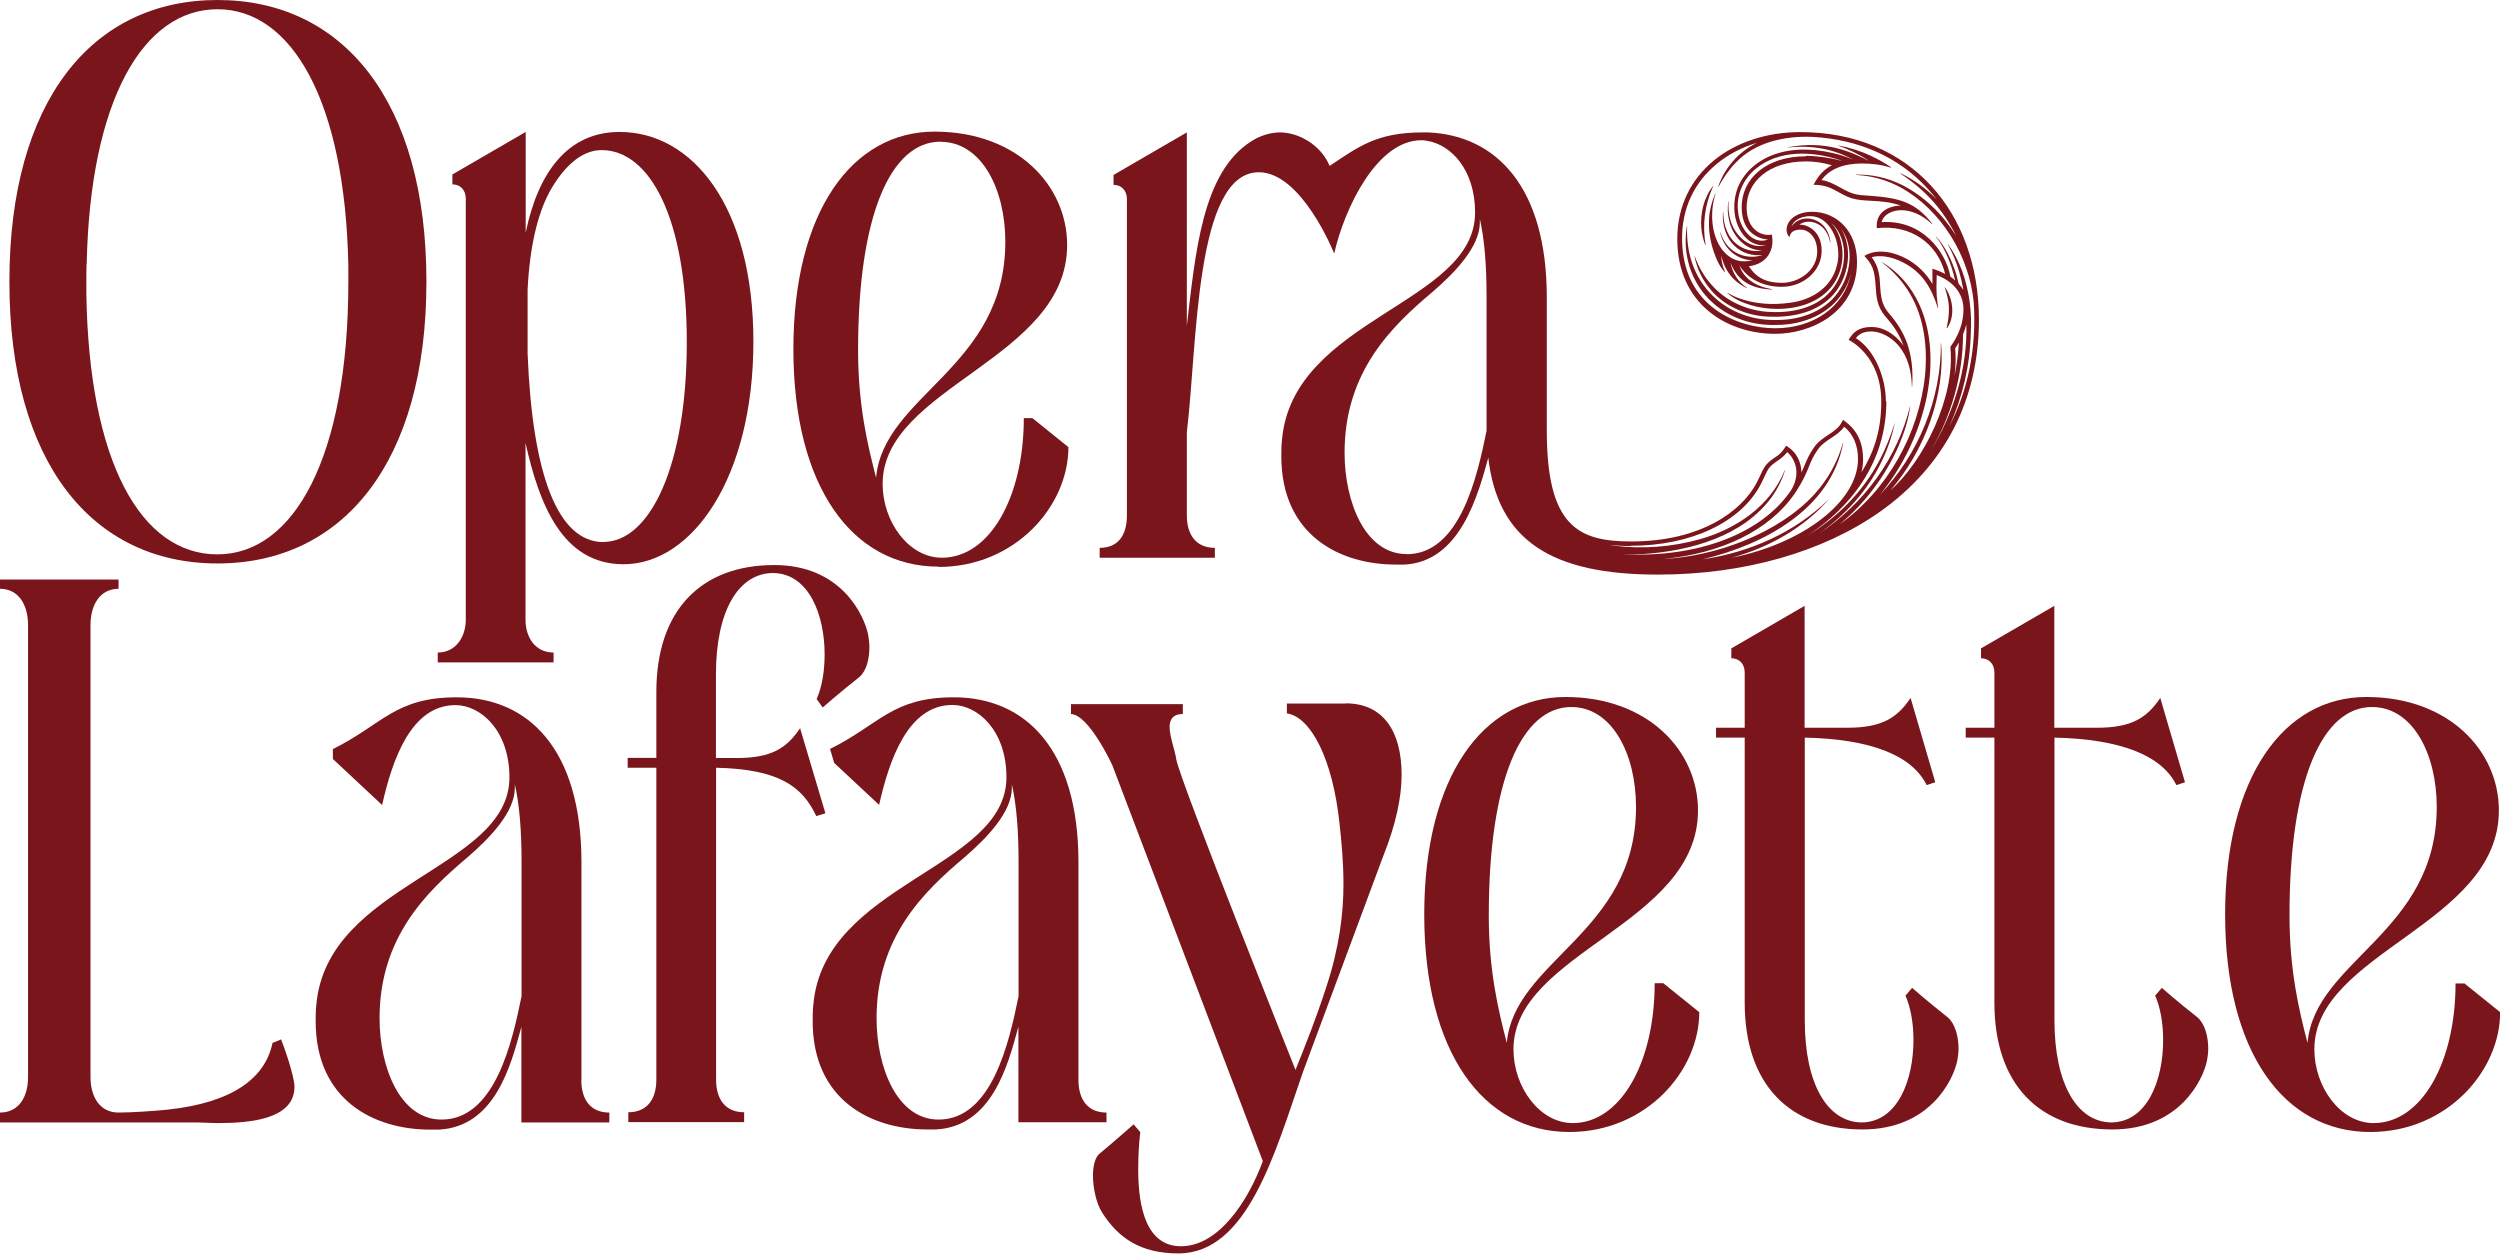 <?xml version="1.0" encoding="UTF-8"?>
<svg id="Layer_2" xmlns="http://www.w3.org/2000/svg" viewBox="0 0 156.89 78.67">
  <defs>
    <style>
      .cls-1 {
        fill: #7a161b;
      }
    </style>
  </defs>
  <g id="Layer_1-2" data-name="Layer_1">
    <g>
      <path class="cls-1" d="M47.28,21.44c0-8.54-3.85-13.16-8.4-13.16-3.22,0-5.1,2.49-5.89,6.32v-6.32l-4.6,2.67v.62c.5,0,.84.36.84.89v26.44c0,1.02-.59,2.05-1.76,2.05v.62h7.27v-.62c-1.17,0-1.76-.98-1.76-2.05v-11.1c.84,3.74,2.26,7.61,6.15,7.61,4.31,0,8.15-5.43,8.15-13.97ZM37.88,34.02c-2.88,0-4.47-4.22-4.77-11.83v-4c.13-2.71.63-4.8,1.42-6.23.79-1.38,1.88-2.54,3.22-2.54,3.01,0,5.35,4.22,5.35,12.05s-2.34,12.54-5.23,12.54Z"/>
      <path class="cls-1" d="M58.9,35.58c4.81,0,8.15-3.82,8.15-7.52l-2.26-1.82h-.54c0,4.94-2.13,8.76-5.14,8.76-2.09,0-3.72-2.27-3.72-4.63,0-6.09,11.58-7.83,11.58-14.99,0-3.74-3.14-7.12-8.32-7.12s-8.86,5.03-8.86,13.65,3.68,13.65,9.11,13.65ZM59.03,8.9c2.55,0,4.06,2.94,4.06,6.27,0,7.92-7.65,9.61-8.11,14.81-.54-2.09-1.13-4.54-1.13-8.01,0-8.49,2.05-13.08,5.18-13.08Z"/>
      <path class="cls-1" d="M17.1,65.46c-.46,2.18-2.47,3.74-6.61,4.18-.88.09-2.3.18-3.05.18-1.17,0-1.76-.98-1.76-2.22v-28.38c0-1.25.59-2.27,1.76-2.27v-.58H0v.58c1.17,0,1.76,1.02,1.76,2.27v28.38c0,1.25-.59,2.22-1.76,2.22v.62h12.33c.38,0,.84.04,1.38.04,2.05,0,4.77-.27,4.77-2.27,0-.71-.71-2.67-.84-2.98l-.54.22Z"/>
      <path class="cls-1" d="M36.49,67.77v-13.65c0-7.12-3.34-10.36-7.82-10.36-3.89,0-4.64,1.69-7.78,3.25v.62l3.09,2.89c.63-2.8,1.8-6.27,4.6-6.27,1.59,0,3.39,1.6,3.39,4.54,0,5.74-11.46,6.63-12.12,14.28-.04.36-.04.71-.04,1.02,0,4.94,3.64,6.8,7.19,6.8h.54c3.51-.18,4.52-4,5.18-6.45v6h5.52v-.62c-1.17,0-1.76-.8-1.76-2.05ZM32.73,62.52c-.59,2.89-1.67,7.74-5.02,7.74-2.59,0-3.89-3.25-3.89-6.36,0-5.07,2.93-7.92,5.52-10.1,1.34-1.16,2.97-2.8,2.97-4.36v-.22c.29,1.29.42,2.89.42,4.85v8.45Z"/>
      <path class="cls-1" d="M51.21,51.22l.59-.18-1.59-5.34c-.84,1.25-1.8,1.87-3.97,1.87h-1.31v-5.25c0-4,1.42-6.36,3.6-6.36,2.26.04,3.22,2.67,3.22,5.11,0,1.07-.17,2.05-.5,2.8l.38.53s1.05-.93,2.3-1.91c.46-.4.63-1.16.63-1.87,0-.27-.04-.58-.08-.8-.25-1.2-1.67-4.36-5.89-4.36-4.56,0-7.4,2.8-7.4,7.96v4.14h-1.8v.62h1.8v19.57c0,1.25-.59,2.05-1.76,2.05v.62h7.27v-.62c-1.17,0-1.76-.8-1.76-2.05v-19.57c3.93.09,5.4,1.16,6.28,3.02Z"/>
      <path class="cls-1" d="M84.44,44.15h-3.68v.62c1.51.22,2.88,2.89,3.3,6.89.13,1.16.25,2.45.25,3.83,0,1.82-.25,3.96-1.09,6.49-.59,1.82-1.25,3.51-1.92,5.16,0,0-7.27-18.19-7.48-19.48-.08-.58-.42-1.42-.42-2.05,0-.44.21-.8.79-.8h.04v-.62h-7.02v.62c1.13.04,2.59,3.2,2.59,3.2l9.45,24.86c-.92,2.49-2.76,5.34-5.14,5.34-2.13,0-2.68-2.36-2.68-4.8,0-.8.04-1.65.13-2.36l-.42-.49s-1,.89-2.17,1.87c-.25.22-.38.76-.38,1.33,0,.8.21,1.78.59,2.36,1,1.56,2.38,2.54,4.77,2.54,4.35,0,6.06-6.32,7.82-11.39l5.06-13.61c.75-1.87,1.13-3.6,1.13-5.03,0-2.76-1.17-4.49-3.51-4.49Z"/>
      <path class="cls-1" d="M103.84,61.72c0,4.94-2.13,8.76-5.14,8.76-2.09,0-3.72-2.27-3.72-4.63,0-6.09,11.58-7.83,11.58-14.99,0-3.74-3.14-7.12-8.32-7.12s-8.86,5.03-8.86,13.65,3.68,13.65,9.11,13.65c4.81,0,8.15-3.83,8.15-7.52l-2.26-1.82h-.54ZM93.43,57.45c0-8.49,2.05-13.08,5.18-13.08,2.55,0,4.06,2.94,4.06,6.27,0,7.92-7.65,9.61-8.11,14.81-.54-2.09-1.13-4.54-1.13-8.01Z"/>
      <path class="cls-1" d="M120,61.99l-.42.49c.33.76.5,1.73.5,2.8,0,2.45-.96,5.11-3.22,5.16-2.17,0-3.6-2.4-3.6-6.4v-17.75c4.14.09,6.73,1.11,7.65,2.98l.54-.18-1.55-5.29c-.84,1.25-1.8,1.87-3.97,1.87h-2.68v-7.65l-4.6,2.67v.62c.5,0,.84.36.84.89v3.47h-1.8v.62h1.8v16.63c0,5.16,2.84,7.96,7.4,7.96,4.22,0,5.69-3.11,5.94-4.31.04-.22.08-.49.08-.76,0-.76-.21-1.56-.67-1.96-1.25-.98-2.26-1.87-2.26-1.87Z"/>
      <path class="cls-1" d="M135.67,61.99l-.42.49c.33.76.5,1.73.5,2.8,0,2.45-.96,5.11-3.22,5.16-2.17,0-3.6-2.4-3.6-6.4v-17.75c4.14.09,6.73,1.11,7.65,2.98l.54-.18-1.55-5.29c-.84,1.25-1.8,1.87-3.97,1.87h-2.68v-7.65l-4.6,2.67v.62c.5,0,.84.36.84.89v3.47h-1.8v.62h1.8v16.63c0,5.16,2.84,7.96,7.4,7.96,4.22,0,5.69-3.11,5.94-4.31.04-.22.08-.49.08-.76,0-.76-.21-1.56-.67-1.96-1.25-.98-2.26-1.87-2.26-1.87Z"/>
      <path class="cls-1" d="M154.64,61.72h-.54c0,4.94-2.13,8.76-5.14,8.76-2.09,0-3.72-2.27-3.72-4.63,0-6.09,11.58-7.83,11.58-14.99,0-3.74-3.14-7.12-8.32-7.12s-8.86,5.03-8.86,13.65,3.68,13.65,9.11,13.65c4.81,0,8.15-3.83,8.15-7.52l-2.26-1.82ZM143.68,57.45c0-8.49,2.05-13.08,5.18-13.08,2.55,0,4.06,2.94,4.06,6.27,0,7.92-7.65,9.61-8.11,14.81-.54-2.09-1.13-4.54-1.13-8.01Z"/>
      <path class="cls-1" d="M13.65,35.36c7.89,0,13.11-6.36,13.11-17.66,0,0,0-.01,0-.02,0,0,0-.02,0-.02C26.76,6.36,21.54,0,13.65,0S.59,6.36.59,17.66c0,0,0,.01,0,.02s0,.01,0,.02c0,11.3,5.17,17.66,13.06,17.66ZM5.44,16.59C5.65,6.24,9.01.58,13.65.58s8.01,5.72,8.21,16.1c0,.08,0,.17,0,.25,0,.25,0,.5,0,.76,0,11.02-3.43,17.1-8.22,17.1s-8.07-5.8-8.22-16.38c0-.24,0-.48,0-.72,0-.37,0-.73.01-1.09h0Z"/>
      <path class="cls-1" d="M69.44,70.44v-.62c-1.17,0-1.76-.8-1.76-2.05v-13.65c0-7.12-3.34-10.36-7.82-10.36-3.88,0-4.64,1.69-7.77,3.24l.26.88,2.82,2.63c.63-2.8,1.8-6.27,4.6-6.27,1.59,0,3.39,1.6,3.39,4.54,0,5.74-11.46,6.63-12.12,14.28-.04.36-.04.71-.04,1.02,0,4.94,3.64,6.8,7.19,6.8h.54c3.51-.18,4.52-4,5.18-6.45v6h5.52ZM58.9,70.26c-2.59,0-3.89-3.25-3.89-6.36,0-5.07,2.93-7.92,5.52-10.1,1.34-1.16,2.97-2.8,2.97-4.36v-.22c.29,1.29.42,2.89.42,4.85v8.45c-.59,2.89-1.67,7.74-5.02,7.74Z"/>
      <path class="cls-1" d="M93.39,28.57v.08c.58,5.31,4.03,7.41,10.65,7.41,5.4,0,10.36-1.41,13.96-3.96,4.05-2.87,6.19-7.03,6.19-12.03,0-6.73-4.27-11.78-11.21-11.78-4.22,0-7.72,2.56-7.72,6.7s3.18,5.96,6.14,5.96c2.28,0,5.14-1.36,5.14-4.52,0-1.88-1.24-3.14-2.83-3.14-.61,0-1.13.22-1.4.58-.21.28-.29.68-.03,1h.02c.06-.27.23-.46.71-.46s1.03.47,1.03,1.38c0,1.17-1.14,1.96-2.21,1.96-.97,0-1.61-.31-2.08-1.04,1.19-.15,1.63-1.08,1.44-1.99-.74.14-1.58-.41-1.58-1.7,0-1.62,1.41-2.89,3.72-2.89.53,0,1.08.08,1.63.24-.59.31-.91.76-1.15,1.23,1.15-.02,1.55.59,2.42.85.35.1.75.13,1.17.15.56.03,1.2.06,1.88.3-.81.02-1.59.45-1.5,1.42,2.13-.25,3.82.96,4.29,2.87-.41-.22-.76-.31-.8-.33,0,.41,0,.68,0,.96-.39-.67-.99-1.26-1.72-1.63-1.26-.63-2.15-.39-2.55-.13.47.53.64.8.71,1.91.04.62.07,1.27.62,1.9.42.48.83,1.01,1.12,1.82-.28-.41-1.01-1.17-2-1.17-.83,0-1.17.35-1.44.81.04.02,2.05.97,2.05,3.87,0,1.92-.51,3.25-1.24,4.44.06-.27.1-.54.1-.81,0-1.57-.85-2.19-1.26-2.48-.19.35-.24.49-.91.93-.31.2-.62.41-.87.74-.33.46-.47.79-.63,1.17-.06.14-.12.3-.2.46,0-.14-.02-.27-.04-.38-.11-.54-.39-.98-.92-1.3-.42.69-.64.63-1.09,1.03-.35.31-.45.7-.75,1.28-.93,1.79-3.49,3.7-7.89,3.7-3.36,0-5.29-1-5.29-6.95v-8.37c0-6.91-3.16-10.17-7.45-10.35h0c-.12,0-.24,0-.36,0,0,0,0,0,0,0s0,0,0,0c-2.93,0-4.08.96-5.82,2.1-.55-1.33-1.96-2.1-3.11-2.1-.63,0-1.3.22-1.84.58-3.05,1.96-3.47,6.98-4.01,11.56v-12.14l-4.6,2.67v.62c.5,0,.84.36.84.89v19.84c0,1.25-.54,2.05-1.71,2.05v.62h7.23v-.62c-1.17,0-1.76-.8-1.76-2.05v-5.2c.67-5.51.5-16.32,4.52-16.32,2.68,0,4.7,5.03,4.73,5.1h0s0,0,0,0c0,0,0,0,0,0,.63-2.8,2.66-7.1,5.46-7.11.08,0,.17,0,.25.02.04,0,.08.01.13.02,1.48.24,3,1.8,3,4.5,0,5.74-11.45,6.63-12.12,14.27-.04.36-.04.71-.04,1.02,0,4.94,3.64,6.8,7.19,6.8h.54c3.51-.18,4.62-4.38,5.29-6.82ZM122.7,21.86c.08-.12.16-.24.23-.36-.04.7-.13,1.4-.27,2.09.07-.59.09-1.17.04-1.73ZM123.19,20.98c.09-.2.15-.41.21-.62.08,2.76-.81,5.61-2.26,7.97,1.32-2.21,2.05-4.8,2.05-7.35ZM113.32,9.81c-2.48,0-4.02,1.4-4.02,3.19,0,1.96,1.58,2.03,1.64,2.03,0,0,0,0,0,.01-1.02.36-1.79-.81-1.86-1.73-.15-1.03.31-2.08,1.12-2.73,1.44-1.18,3.5-1.1,5.18-.56.07.02.14.05.21.07,0,0-.02,0-.02,0-.66-.18-1.52-.31-2.24-.31ZM118.07,13.97c.14-.57.76-.78,1.25-.78.58,0,1.28.26,1.92.87l.02-.02c-1.04-1.34-2.05-1.62-3.86-1.75-.42-.03-.79-.04-1.1-.14-.66-.2-1.23-.74-1.99-.85.41-.57,1.06-.87,1.76-.98,0,0,0,0,0,0h0c.25-.04.51-.06.76-.06.63,0,1.23.07,1.82.26l.02-.03c-.6-.4-1.72-1.07-3.3-1.36,0,0,0,.02,0,.02.67.22,1.29.54,1.87.91,0,0-.02,0-.03,0-1.91-.99-3.33-1.1-4.98-.83,0,0,0,.02,0,.02,1.48-.14,2.77.08,4.03.75,0,0-.01,0-.02,0-.26-.12-.51-.2-.77-.28-1.29-.36-2.71-.49-4-.07-1.04.33-1.98,1.07-2.4,2.09-.4,1.02-.31,2.28.43,3.12.33.37.85.61,1.36.52-1.06.32-2.03-.62-2.28-1.62-.1-.36-.13-.74-.1-1.12h-.02c-.05.37-.05.76.04,1.14.2,1.02,1.05,1.96,2.09,1.93-.57.13-1.22-.05-1.66-.44-.45-.38-.68-.97-.76-1.54,0-.09-.03-.32-.03-.41,0,0-.02,0-.02,0,0,.09,0,.33,0,.42.05.61.25,1.22.7,1.66.46.46,1.13.69,1.78.6,0,0,0,0,0,0-.16.07-.36.1-.54.11-1,.05-1.8-.57-2.09-1.52,0,0-.02,0-.02,0,.21.93.91,1.63,1.88,1.74.05,0,.1.01.15.01-.16.04-.35.06-.55.06-.56,0-1.08-.31-1.45-.87-.59-.9-.68-2.23-.32-3.38h-.02c-.22.51-.36,1.06-.39,1.6,0,0,0,0,0,0,0,0,0,0,0,0,0,.1,0,.21,0,.31,0,.04,0,.08,0,.12,0,.02,0,.04,0,.06.03.74.22,1.45.52,2.12.13.27.28.53.49.74,0,0,.01-.01.01-.01-.17-.36-.24-.71-.25-1.02,0,0,0,0,.01.01.28,1.22,1.12,1.8,1.61,2v-.02c-.56-.35-.92-.94-1.04-1.57,0,0,0,0,0,0,.46,1.18,1.36,1.64,2.62,1.68,0,0,0-.02,0-.02-.96-.15-1.78-.62-2.06-1.49,0,0,0,0,0,0,.55.88,1.54,1.34,2.65,1.34,1.38,0,2.51-1.01,2.51-2.26s-.9-1.64-1.32-1.64c-.03,0-.06,0-.08,0,.48-.36,1.25-.17,1.62.36.17.22.26.48.31.76h.02c-.02-.28-.1-.56-.25-.81-.47-.79-1.64-.98-2.19-.2.02-.07.06-.14.11-.21.12-.16.32-.29.56-.36,1.69-.51,2.59,1.68,2.16,3.08-.35,1.35-1.6,2.12-2.93,2.28-1.06.15-2.17.09-3.19-.28-.26-.09-.5-.21-.74-.35v.02c.41.36.93.6,1.47.76,2.13.62,5.03.09,5.66-2.36.14-.56.13-1.15-.02-1.7-.1-.41-.31-.79-.58-1.09,1.25,1.15.93,3.37-.23,4.47-.98.95-2.45,1.19-3.77,1.1-1.35-.1-2.65-.69-3.54-1.72-.45-.51-.8-1.11-1.03-1.76h-.02c.14.69.43,1.35.87,1.91.86,1.15,2.29,1.8,3.71,1.87,1.4.07,2.94-.19,3.98-1.22,1-.98,1.39-2.7.8-3.99-.05-.11-.12-.22-.18-.32.01.01.02.02.03.04.79,1.05.62,2.67-.06,3.75-.81,1.35-2.42,1.95-3.94,1.95-2.88.09-5.25-1.82-5.62-4.7-.05-.39-.07-.78-.05-1.17h-.02c-.06.39-.09.79-.07,1.19.18,3.09,2.73,5.12,5.76,4.99,1.6-.01,3.31-.68,4.15-2.12.2-.32.35-.68.45-1.07-.41,2.04-2.32,3.4-4.75,3.4-2.24,0-5.84-1.28-5.84-5.65,0-1.87.75-3.48,2.16-4.65.72-.6,1.58-1.05,2.54-1.34-.57.29-1.09.67-1.51,1.16-.41.47-.73,1.02-.93,1.61h.02c.29-.53.63-1.04,1.05-1.48,1.23-1.33,3.1-1.73,4.85-1.66,2.94.16,5.44,1.28,7.25,3.27.19.21.37.42.54.64-.65-.67-1.42-1.22-2.26-1.63,0,0-.01.02-.01.02,1.61,1.07,2.68,2.28,3.5,3.91-.84-1.35-2-2.48-3.39-3.19-.9-.45-1.92-.68-2.91-.65v.02c1,.04,1.97.32,2.83.79,2.55,1.42,4.29,4.3,4.57,7.17h0c.03.36.04.73.04,1.1,0,2.46-.53,4.71-1.56,6.7.83-1.83,1.29-3.82,1.34-5.82.08-1.33-.09-2.68-.55-3.93-.22-.59-.51-1.15-.87-1.65h-.02c.3.55.54,1.12.71,1.71.11.38.2.76.26,1.15-.08-.14-.18-.27-.29-.39-.05-.2-.1-.4-.15-.59-.27-.85-.66-1.71-1.26-2.37h-.02c.62.8.98,1.77,1.21,2.75-.1-.09-.2-.17-.3-.24-.29-1.58-1.77-3.59-4.34-3.42ZM118.35,25.18c0-1.41-.65-3.18-1.88-3.96.21-.29.53-.42.98-.42.7,0,2.47.68,2.53,3.46h.02c.14-2.21-.5-3.5-1.46-4.6-.48-.55-.51-1.12-.55-1.72-.03-.59-.07-1.2-.53-1.8.43-.13,1.17-.08,1.93.31,1.23.62,1.81,1.58,2.22,2.88h.02c-.07-.61-.14-.79-.09-2.07,1.45.57,1.68,1.58,1.68,2.15,0,.79-.27,1.59-.79,2.31l-.03.05v.06c.3,3.14-1.69,7.11-3.77,8.95,2.14-2.48,3.48-6.01,3.18-9.26,0,0-.01,0-.01,0,.04,3.5-1.41,7-3.82,9.52,1.46-1.77,2.48-3.92,2.94-6.16.43-2.19.33-4.63-.9-6.56-.37-.57-.82-1.08-1.36-1.49-.18-.14-.36-.26-.55-.38v.02c.69.53,1.3,1.19,1.75,1.96.9,1.52,1.11,3.36.95,5.1-.37,3.67-2.36,7.24-5.37,9.38,1.59-1.31,2.86-3.01,3.7-4.9.35-.82.65-1.71.74-2.58-.78,3.29-2.92,6.21-5.74,8.06h0c1.66-1.15,3.05-2.69,3.93-4.5.39-.79.67-1.63.85-2.48-.26.81-.58,1.65-.99,2.41-1.03,1.95-2.63,3.56-4.51,4.69,1.71-1.09,4.96-3.79,4.96-8.42ZM113.52,29.28c.15-.36.28-.68.59-1.11.21-.29.49-.47.79-.67.3-.2.61-.4.83-.72.56.45.87,1.15.87,2.02,0,2.73-3.55,5.33-7.92,6.2,2.34-.65,4.53-1.87,6.11-3.69,0,0,0,0,0,0-2.13,2.1-4.99,3.36-7.94,3.79,3.86-.92,8.03-3.14,8.82-7.29h-.02c-.33,1.18-.94,2.27-1.76,3.18-2.23,2.46-6.2,3.93-9.52,4.09,3.64-.33,6.7-1.81,8.26-4.11h0s.02-.03.03-.05c.02-.03.05-.06.07-.1.45-.69.63-1.14.79-1.53ZM102.34,34.25c3.79,0,6.92-1.48,8.16-3.86.3-.58.39-.94.68-1.19.31-.28.66-.41.98-.83.22.19.45.51.54.94.07.33.07.85-.29,1.44-1.84,2.75-5.89,4.27-10.53,4.03.42.01.84,0,1.26-.01,2.94-.2,6.28-1.11,8.08-3.62.35-.5.62-1.05.8-1.63,0,0-.02,0-.02,0-.91,2.25-3.08,3.7-5.36,4.33-1.71.47-3.53.62-5.29.4-.11-.02-.23-.04-.35-.06.42.05.86.08,1.33.08ZM88.27,34.77c-2.59,0-3.89-3.25-3.89-6.36,0-5.07,2.93-7.91,5.52-10.09,1.34-1.16,2.97-2.8,2.97-4.36v-.22c.29,1.29.42,2.89.42,4.85v8.45c-.59,2.89-1.67,7.74-5.02,7.74Z"/>
      <path class="cls-1" d="M122.17,20.6h.02c.52-.76.38-1.84-.13-2.57h-.02c.07.22.14.43.18.64.16.64.08,1.29-.06,1.93Z"/>
      <path class="cls-1" d="M107.02,12.51c-.34.91-.37,1.96,0,2.87h.02c-.22-1.26-.06-2.55.48-3.7h-.02c-.2.24-.36.53-.47.84Z"/>
    </g>
  </g>
</svg>